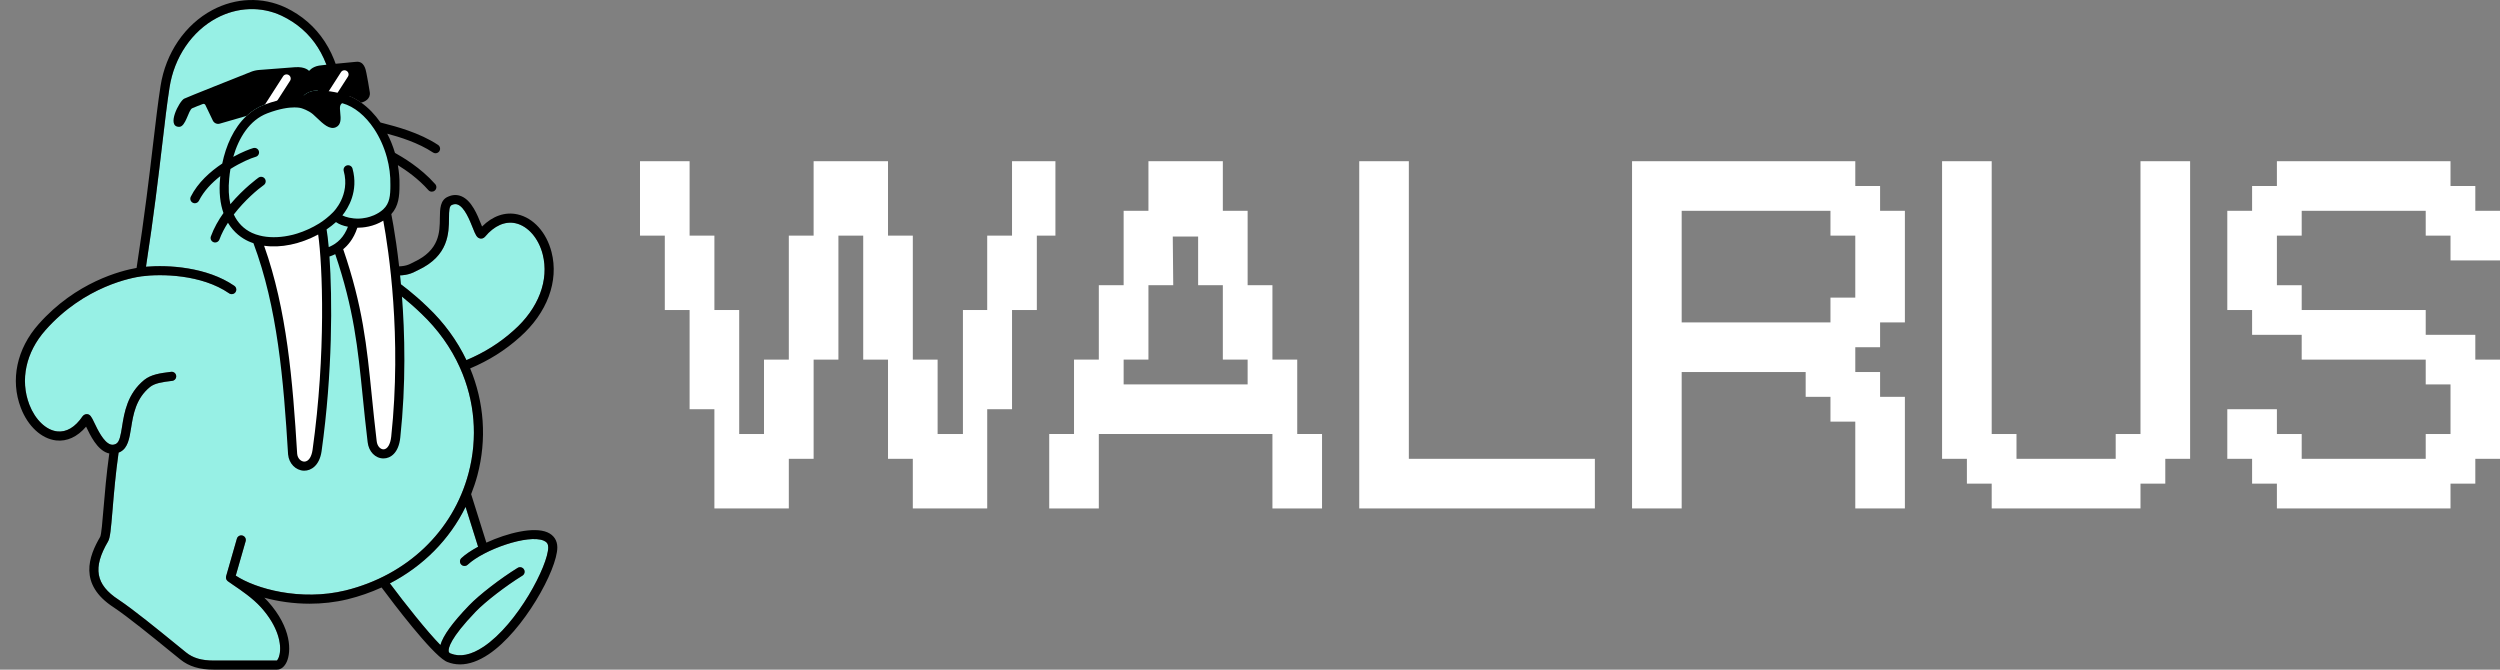 <svg xmlns="http://www.w3.org/2000/svg" width="112" height="30" viewBox="0 0 112 30" fill="none">
  <rect x="0" y="0" width="112" height="30" fill="#808080" stroke="none"/>
  <path d="M21.017 27.12C21.463 26.655 22.418 25.917 23.191 25.441C23.287 25.382 23.412 25.411 23.472 25.507C23.531 25.602 23.501 25.728 23.405 25.787C22.658 26.248 21.738 26.958 21.311 27.402C20.156 28.604 20.08 29.046 20.101 29.181C20.105 29.209 20.115 29.231 20.143 29.252C20.157 29.259 20.172 29.27 20.184 29.275C20.609 29.448 21.109 29.346 21.668 28.971C23.192 27.95 24.56 25.327 24.56 24.522C24.56 24.372 24.501 24.282 24.361 24.222C23.658 23.919 21.669 24.626 20.951 25.3C20.869 25.377 20.74 25.372 20.662 25.291C20.585 25.209 20.589 25.08 20.671 25.003C20.851 24.834 21.113 24.659 21.419 24.494L20.858 22.708C20.136 24.176 18.957 25.363 17.467 26.135C18.145 27.045 19.121 28.277 19.73 28.897C19.854 28.471 20.273 27.894 21.017 27.12Z" fill="#97F0E5"/>
  <path d="M15.183 4.574C15.069 4.584 14.971 4.503 14.96 4.392C14.783 2.6 13.993 1.359 12.613 0.702C11.697 0.275 10.637 0.314 9.708 0.808C8.596 1.4 7.806 2.562 7.595 3.918C7.481 4.65 7.382 5.492 7.268 6.467C7.1 7.89 6.893 9.651 6.54 11.949C7.539 11.863 9.27 11.96 10.498 12.806C10.59 12.87 10.614 12.997 10.549 13.089C10.485 13.182 10.358 13.205 10.265 13.141C9.031 12.29 7.22 12.262 6.344 12.379C5.933 12.435 3.789 12.811 2.035 14.792C1.16 15.777 0.891 17.023 1.315 18.127C1.573 18.798 2.061 19.269 2.559 19.326C2.973 19.375 3.367 19.141 3.698 18.652C3.738 18.594 3.818 18.552 3.888 18.552C4.043 18.557 4.101 18.678 4.227 18.942C4.372 19.245 4.641 19.808 4.949 19.91C5.031 19.937 5.111 19.928 5.202 19.881C5.359 19.798 5.411 19.475 5.471 19.102C5.569 18.483 5.705 17.636 6.467 17.017C6.768 16.781 7.154 16.719 7.666 16.658C7.777 16.643 7.88 16.724 7.893 16.835C7.907 16.947 7.827 17.049 7.715 17.062C7.269 17.115 6.937 17.166 6.722 17.335C6.083 17.854 5.967 18.581 5.874 19.166C5.797 19.647 5.731 20.062 5.392 20.242C5.366 20.255 5.34 20.267 5.313 20.278C5.177 21.234 5.103 22.111 5.044 22.821C4.97 23.72 4.935 24.091 4.843 24.253C4.144 25.439 4.281 26.196 5.315 26.868C5.968 27.302 7.07 28.199 7.875 28.854C8.045 28.993 8.202 29.121 8.339 29.231C8.649 29.481 9.033 29.593 9.584 29.593H12.404C12.409 29.588 12.481 29.521 12.523 29.333C12.626 28.867 12.463 28.065 11.696 27.212C11.317 26.794 10.803 26.447 10.463 26.217C10.354 26.143 10.264 26.082 10.204 26.037C10.204 26.036 10.204 26.036 10.203 26.036C10.203 26.035 10.202 26.035 10.201 26.034C10.201 26.034 10.201 26.033 10.2 26.033C10.187 26.023 10.178 26.009 10.168 25.997C10.162 25.989 10.154 25.983 10.149 25.974C10.149 25.974 10.148 25.973 10.148 25.972C10.142 25.962 10.14 25.949 10.136 25.937C10.132 25.925 10.126 25.913 10.124 25.901C10.124 25.9 10.123 25.899 10.123 25.898C10.123 25.891 10.125 25.884 10.125 25.876C10.125 25.871 10.125 25.867 10.126 25.862C10.126 25.849 10.125 25.836 10.128 25.823C10.129 25.821 10.129 25.82 10.129 25.819C10.13 25.818 10.129 25.818 10.13 25.817L10.612 24.133C10.643 24.025 10.756 23.962 10.864 23.993C10.973 24.024 11.036 24.137 11.005 24.245L10.562 25.788C11.451 26.377 13.463 26.941 15.474 26.453C18.235 25.772 20.298 23.808 20.991 21.197C21.415 19.599 21.269 17.963 20.617 16.496C20.613 16.488 20.607 16.481 20.603 16.472C20.601 16.467 20.602 16.462 20.6 16.457C20.203 15.576 19.622 14.758 18.87 14.046C18.239 13.435 17.674 13.032 17.668 13.028C17.576 12.963 17.555 12.836 17.62 12.745C17.685 12.653 17.813 12.631 17.905 12.696C17.928 12.713 18.5 13.12 19.153 13.753C19.898 14.458 20.481 15.266 20.897 16.133C21.698 15.796 22.393 15.361 23.013 14.803C24.125 13.822 24.61 12.547 24.312 11.391C24.127 10.671 23.651 10.126 23.101 10.002C22.63 9.896 22.143 10.11 21.729 10.605C21.671 10.671 21.594 10.699 21.515 10.685C21.359 10.657 21.303 10.517 21.181 10.21C21.044 9.866 20.815 9.291 20.512 9.167C20.428 9.133 20.343 9.137 20.244 9.181C20.125 9.227 20.118 9.434 20.115 9.767C20.109 10.442 20.1 11.463 18.726 12.103C18.422 12.265 18.218 12.344 17.712 12.344C17.599 12.344 17.508 12.253 17.508 12.141C17.508 12.049 17.57 11.974 17.654 11.949C17.555 11.16 17.285 9.513 17.285 9.513C17.285 9.513 17.675 8.883 17.656 8.31C17.619 6.996 17.174 5.33 15.634 4.553C15.552 4.491 15.459 4.37 15.357 4.278C15.36 4.303 15.364 4.327 15.366 4.351C15.377 4.463 15.296 4.563 15.183 4.574Z" fill="#97F0E5"/>
  <path d="M24.523 23.848C23.915 23.586 22.731 23.877 21.789 24.31L21.107 22.139C21.214 21.867 21.309 21.589 21.386 21.301C21.818 19.673 21.688 18.01 21.063 16.505C21.903 16.151 22.634 15.692 23.285 15.106C24.512 14.024 25.044 12.597 24.708 11.29C24.481 10.41 23.9 9.765 23.19 9.605C22.632 9.479 22.073 9.673 21.596 10.148C21.584 10.118 21.572 10.088 21.56 10.06C21.389 9.63 21.13 8.98 20.667 8.791C20.479 8.714 20.282 8.719 20.088 8.805C19.713 8.95 19.71 9.363 19.706 9.763C19.701 10.405 19.694 11.203 18.544 11.739C18.286 11.876 18.153 11.937 17.712 11.937C17.692 11.937 17.673 11.943 17.654 11.949C17.57 11.974 17.508 12.049 17.508 12.141C17.508 12.253 17.599 12.344 17.712 12.344C18.218 12.344 18.422 12.265 18.726 12.103C20.1 11.463 20.109 10.442 20.115 9.767C20.117 9.433 20.125 9.227 20.244 9.181C20.343 9.137 20.428 9.133 20.512 9.167C20.815 9.291 21.044 9.866 21.181 10.21C21.303 10.517 21.359 10.657 21.515 10.685C21.594 10.699 21.671 10.671 21.729 10.605C22.143 10.11 22.63 9.896 23.1 10.002C23.651 10.126 24.127 10.671 24.312 11.391C24.61 12.547 24.125 13.822 23.013 14.802C22.393 15.361 21.698 15.796 20.896 16.133C20.481 15.266 19.898 14.458 19.153 13.753C18.5 13.12 17.928 12.713 17.904 12.696C17.812 12.631 17.685 12.653 17.62 12.745C17.555 12.836 17.576 12.963 17.668 13.028C17.674 13.032 18.239 13.435 18.87 14.046C19.622 14.758 20.202 15.576 20.6 16.457C20.602 16.462 20.601 16.467 20.603 16.472C20.606 16.481 20.612 16.488 20.617 16.496C21.269 17.963 21.415 19.599 20.991 21.197C20.298 23.808 18.235 25.772 15.474 26.453C13.463 26.941 11.451 26.377 10.562 25.788L11.005 24.245C11.036 24.137 10.973 24.024 10.864 23.993C10.755 23.962 10.643 24.025 10.612 24.133L10.129 25.817C10.129 25.818 10.129 25.818 10.129 25.819C10.129 25.82 10.128 25.821 10.128 25.823C10.125 25.836 10.126 25.849 10.126 25.862C10.125 25.867 10.125 25.871 10.125 25.876C10.125 25.884 10.122 25.891 10.123 25.899C10.123 25.899 10.124 25.9 10.124 25.9C10.125 25.913 10.132 25.925 10.136 25.937C10.14 25.949 10.142 25.962 10.148 25.972C10.148 25.973 10.148 25.974 10.149 25.974C10.154 25.983 10.162 25.989 10.168 25.997C10.178 26.009 10.187 26.023 10.2 26.033C10.2 26.033 10.201 26.034 10.201 26.034C10.202 26.035 10.203 26.035 10.203 26.036C10.203 26.036 10.203 26.036 10.203 26.036C10.203 26.036 10.204 26.036 10.204 26.036C10.264 26.082 10.354 26.143 10.463 26.217C10.803 26.447 11.317 26.794 11.696 27.212C12.463 28.065 12.626 28.867 12.522 29.333C12.481 29.521 12.409 29.588 12.404 29.593H9.583C9.032 29.593 8.648 29.481 8.338 29.231C8.202 29.121 8.045 28.993 7.874 28.854C7.07 28.199 5.968 27.302 5.315 26.868C4.281 26.196 4.144 25.439 4.843 24.253C4.935 24.091 4.969 23.72 5.044 22.821C5.103 22.111 5.177 21.234 5.313 20.278C5.339 20.267 5.366 20.255 5.392 20.242C5.73 20.062 5.797 19.647 5.874 19.166C5.967 18.581 6.083 17.854 6.722 17.335C6.936 17.166 7.269 17.115 7.715 17.062C7.827 17.049 7.907 16.947 7.893 16.835C7.88 16.724 7.777 16.643 7.666 16.658C7.154 16.719 6.768 16.781 6.466 17.017C5.705 17.636 5.569 18.483 5.47 19.102C5.411 19.475 5.359 19.798 5.202 19.881C5.111 19.928 5.031 19.937 4.948 19.91C4.641 19.808 4.372 19.245 4.227 18.942C4.101 18.678 4.043 18.557 3.888 18.552C3.818 18.552 3.738 18.594 3.698 18.652C3.367 19.141 2.972 19.375 2.559 19.326C2.061 19.269 1.573 18.798 1.315 18.127C0.891 17.023 1.16 15.777 2.035 14.792C3.789 12.811 5.932 12.435 6.344 12.379C7.22 12.262 9.031 12.29 10.265 13.141C10.358 13.205 10.485 13.182 10.549 13.089C10.614 12.997 10.59 12.87 10.498 12.806C9.27 11.96 7.539 11.863 6.54 11.949C6.893 9.651 7.1 7.89 7.268 6.467C7.382 5.492 7.481 4.65 7.595 3.918C7.806 2.562 8.596 1.4 9.708 0.808C10.637 0.314 11.697 0.275 12.613 0.702C13.993 1.358 14.782 2.6 14.96 4.392C14.971 4.503 15.069 4.583 15.183 4.574C15.295 4.563 15.377 4.463 15.366 4.352C15.364 4.327 15.36 4.303 15.357 4.278C15.152 2.401 14.266 1.037 12.788 0.334C11.752 -0.148 10.559 -0.106 9.515 0.449C8.291 1.1 7.422 2.374 7.192 3.855C7.077 4.595 6.977 5.44 6.862 6.419C6.692 7.863 6.481 9.655 6.119 12.003C5.427 12.125 3.404 12.63 1.729 14.523C0.752 15.622 0.455 17.024 0.934 18.273C1.25 19.096 1.855 19.655 2.512 19.731C2.999 19.787 3.465 19.573 3.857 19.114C3.857 19.115 3.858 19.116 3.859 19.118C4.041 19.5 4.347 20.139 4.819 20.296C4.844 20.305 4.87 20.31 4.896 20.315C4.766 21.251 4.692 22.132 4.637 22.788C4.59 23.357 4.541 23.946 4.489 24.049C3.983 24.909 3.495 26.172 5.09 27.208C5.725 27.63 6.818 28.52 7.616 29.17C7.787 29.309 7.945 29.437 8.082 29.547C8.464 29.856 8.941 30 9.583 30H12.404C12.586 30 12.748 29.871 12.848 29.645C13.044 29.208 13.085 28.147 11.999 26.939C11.949 26.884 11.897 26.83 11.843 26.777C12.454 26.944 13.148 27.046 13.87 27.046C14.429 27.046 15.005 26.985 15.571 26.848C16.105 26.716 16.614 26.538 17.095 26.319C17.626 27.034 19.29 29.229 19.956 29.615C19.96 29.617 19.963 29.62 19.967 29.622C19.97 29.624 19.974 29.625 19.977 29.626C19.995 29.636 20.013 29.645 20.029 29.652C20.215 29.728 20.409 29.765 20.61 29.765C21.012 29.765 21.443 29.613 21.896 29.309C23.45 28.267 24.968 25.524 24.968 24.522C24.968 24.211 24.81 23.972 24.523 23.848ZM21.668 28.971C21.109 29.346 20.609 29.448 20.184 29.275C20.172 29.27 20.157 29.259 20.143 29.252C20.115 29.231 20.105 29.209 20.101 29.181C20.08 29.046 20.156 28.604 21.311 27.402C21.738 26.958 22.658 26.248 23.406 25.787C23.502 25.728 23.531 25.602 23.472 25.507C23.412 25.411 23.287 25.382 23.191 25.441C22.418 25.917 21.463 26.655 21.017 27.12C20.273 27.894 19.854 28.471 19.73 28.897C19.121 28.277 18.146 27.045 17.467 26.135C18.957 25.363 20.136 24.176 20.858 22.708L21.419 24.494C21.114 24.659 20.851 24.834 20.671 25.003C20.589 25.08 20.585 25.209 20.662 25.291C20.74 25.372 20.869 25.376 20.951 25.3C21.669 24.626 23.658 23.919 24.361 24.222C24.501 24.282 24.56 24.372 24.56 24.522C24.56 25.327 23.192 27.95 21.668 28.971Z" fill="black"/>
  <path d="M13.484 4.426C13.588 4.27 13.798 4.068 14.197 4.053C14.722 4.032 15.382 4.215 15.41 4.223C15.679 4.295 15.937 4.425 16.18 4.597L16.182 4.596C16.343 4.562 16.609 4.426 16.567 4.135C16.524 3.839 16.458 3.5 16.415 3.274C16.383 3.108 16.313 2.736 15.964 2.768C15.615 2.8 14.463 2.911 14.294 2.939C13.981 2.992 13.847 3.179 13.847 3.179C13.847 3.179 13.691 2.975 13.213 3.011L11.608 3.134C11.482 3.144 11.359 3.172 11.241 3.219C10.599 3.475 8.411 4.342 8.25 4.421C8.029 4.531 7.438 5.683 8.027 5.683C8.325 5.683 8.436 4.934 8.609 4.851C8.71 4.803 8.976 4.702 9.087 4.659C9.131 4.642 9.18 4.662 9.201 4.704L9.536 5.402C9.593 5.52 9.729 5.578 9.854 5.537L11.046 5.192C11.271 4.981 11.531 4.81 11.831 4.696C12.688 4.37 13.223 4.382 13.484 4.426Z" fill="black"/>
  <path d="M13.611 4.294L13.47 3.578C13.47 3.578 13.458 3.38 13.247 3.398L11.603 3.538C11.603 3.538 11.398 3.533 11.444 3.771L11.582 4.489C11.582 4.489 11.591 4.666 11.876 4.639L13.645 4.47L13.611 4.294Z" fill="black"/>
  <path d="M16.161 4.059L16.028 3.342C16.004 3.212 15.883 3.122 15.751 3.138L14.327 3.302C14.327 3.302 14.094 3.317 14.133 3.518L14.269 4.214C14.293 4.333 14.476 4.403 14.586 4.403C14.586 4.403 15.844 4.282 16.005 4.266C16.199 4.247 16.161 4.059 16.161 4.059Z" fill="black"/>
  <path fill-rule="evenodd" clip-rule="evenodd" d="M12.939 3.363C13.025 3.418 13.05 3.533 12.995 3.619L12.161 4.915C12.106 5.001 11.991 5.026 11.905 4.971C11.819 4.915 11.794 4.801 11.85 4.715L12.683 3.418C12.738 3.332 12.853 3.307 12.939 3.363Z" fill="white"/>
  <path fill-rule="evenodd" clip-rule="evenodd" d="M15.532 3.178C15.618 3.233 15.643 3.348 15.587 3.434L14.754 4.73C14.699 4.816 14.584 4.841 14.498 4.785C14.412 4.73 14.387 4.616 14.443 4.53L15.276 3.233C15.331 3.147 15.446 3.122 15.532 3.178Z" fill="white"/>
  <path d="M19.625 6.493C18.789 5.937 17.704 5.658 17.182 5.524C17.128 5.51 17.084 5.499 17.046 5.488C16.796 5.129 16.502 4.825 16.18 4.597C15.937 4.425 15.679 4.294 15.41 4.223C15.381 4.215 14.722 4.032 14.197 4.053C13.797 4.068 13.588 4.27 13.484 4.426C13.223 4.382 12.688 4.37 11.83 4.696C11.53 4.81 11.271 4.981 11.045 5.192C10.465 5.733 10.119 6.538 9.957 7.326C9.418 7.686 8.863 8.18 8.547 8.811C8.497 8.911 8.537 9.034 8.638 9.084C8.668 9.099 8.699 9.106 8.729 9.106C8.804 9.106 8.876 9.064 8.912 8.993C9.128 8.562 9.485 8.191 9.87 7.89C9.868 7.912 9.864 7.935 9.863 7.957C9.798 8.623 9.87 9.14 10.011 9.544C9.786 9.861 9.584 10.214 9.447 10.591C9.409 10.697 9.463 10.813 9.569 10.851C9.592 10.86 9.616 10.864 9.639 10.864C9.722 10.864 9.801 10.812 9.831 10.729C9.925 10.47 10.059 10.218 10.212 9.98C10.482 10.432 10.846 10.677 11.123 10.805C11.197 10.839 11.275 10.868 11.354 10.895C12.43 13.771 12.703 17.009 12.906 20.357C12.941 20.762 13.245 21.075 13.614 21.087C13.621 21.087 13.627 21.087 13.633 21.087C13.935 21.087 14.311 20.862 14.406 20.22C14.904 16.674 14.89 13.358 14.76 11.49C14.778 11.484 14.796 11.48 14.813 11.474C14.884 11.449 14.952 11.419 15.018 11.386C15.854 13.853 16.03 15.582 16.248 17.749C16.313 18.394 16.38 19.061 16.47 19.806C16.516 20.231 16.814 20.538 17.18 20.538H17.181C17.497 20.538 17.861 20.292 17.933 19.602C18.449 14.788 17.732 10.62 17.531 9.593C17.86 9.229 17.897 8.783 17.897 8.296C17.904 7.995 17.876 7.693 17.824 7.398C18.201 7.631 18.739 8.006 19.192 8.518C19.232 8.564 19.288 8.587 19.345 8.587C19.393 8.587 19.441 8.571 19.48 8.536C19.565 8.462 19.573 8.333 19.498 8.249C18.839 7.503 18.023 7.035 17.694 6.849C17.604 6.548 17.489 6.259 17.349 5.989C17.896 6.136 18.741 6.394 19.399 6.832C19.433 6.855 19.473 6.866 19.512 6.866C19.578 6.866 19.642 6.834 19.682 6.776C19.744 6.682 19.719 6.556 19.625 6.493ZM14.727 11.069C14.697 10.737 14.664 10.47 14.631 10.277C14.778 10.176 14.92 10.069 15.051 9.95C15.129 10.005 15.216 10.046 15.292 10.076C15.377 10.109 15.477 10.137 15.587 10.158C15.417 10.605 15.128 10.91 14.727 11.069ZM17.489 8.291C17.489 8.762 17.461 9.107 17.168 9.38C17.105 9.437 17.039 9.485 16.972 9.528C16.908 9.567 16.837 9.605 16.756 9.642C16.695 9.669 16.634 9.69 16.574 9.709C16.534 9.721 16.495 9.732 16.458 9.741C16.438 9.746 16.419 9.75 16.399 9.754C16.343 9.766 16.29 9.774 16.24 9.78C16.217 9.783 16.194 9.786 16.171 9.787C16.139 9.79 16.108 9.792 16.081 9.793C15.755 9.802 15.479 9.724 15.339 9.65C15.592 9.336 16.072 8.573 15.793 7.553C15.764 7.444 15.651 7.38 15.542 7.41C15.434 7.44 15.37 7.551 15.399 7.66C15.696 8.745 14.948 9.483 14.916 9.514C14.916 9.515 14.916 9.515 14.915 9.516C14.914 9.517 14.913 9.517 14.912 9.518C14.73 9.704 14.523 9.868 14.299 10.011C13.979 10.208 13.646 10.358 13.313 10.462C13.26 10.479 13.207 10.494 13.153 10.508C13.13 10.515 13.107 10.52 13.085 10.525C12.633 10.634 12.18 10.658 11.778 10.584C11.731 10.575 11.684 10.565 11.639 10.553C11.518 10.523 11.402 10.486 11.295 10.436C10.923 10.264 10.649 9.984 10.474 9.609C10.964 8.972 11.549 8.479 11.817 8.291C11.909 8.226 11.931 8.099 11.866 8.007C11.801 7.915 11.673 7.893 11.581 7.958C11.571 7.965 10.927 8.426 10.32 9.148C10.245 8.814 10.227 8.429 10.269 7.994C10.281 7.856 10.3 7.714 10.324 7.57C10.79 7.277 11.233 7.088 11.457 7.025C11.566 6.995 11.629 6.882 11.598 6.774C11.568 6.666 11.456 6.603 11.347 6.633C11.197 6.675 10.854 6.807 10.45 7.027C10.694 6.179 11.176 5.38 11.976 5.076C12.54 4.862 12.939 4.812 13.189 4.812C13.407 4.812 13.511 4.85 13.511 4.85C13.518 4.853 13.526 4.856 13.533 4.858C13.536 4.859 13.813 4.943 14.017 5.115C14.071 5.161 14.132 5.219 14.196 5.281C14.477 5.55 14.767 5.828 15.05 5.7C15.296 5.589 15.267 5.298 15.244 5.065C15.232 4.943 15.217 4.793 15.246 4.726C15.281 4.642 15.322 4.627 15.34 4.625C15.879 4.776 16.372 5.194 16.75 5.759C16.753 5.765 16.758 5.771 16.762 5.777C17.006 6.146 17.201 6.575 17.328 7.034C17.329 7.039 17.331 7.044 17.333 7.05C17.442 7.45 17.498 7.871 17.489 8.291Z" fill="black"/>
  <path d="M16.008 10.203C15.839 10.726 15.55 11.023 15.375 11.164C16.253 13.724 16.43 15.488 16.654 17.709C16.719 18.352 16.786 19.017 16.875 19.76C16.901 20.002 17.052 20.131 17.18 20.131C17.354 20.131 17.491 19.906 17.527 19.559C18.006 15.086 17.409 11.179 17.171 9.885C16.725 10.161 16.265 10.202 16.008 10.203Z" fill="white"/>
  <path d="M14.254 10.506C13.451 10.938 12.585 11.116 11.832 11.01C12.85 13.872 13.114 17.051 13.313 20.327C13.332 20.548 13.489 20.675 13.627 20.68H13.634C13.814 20.68 13.955 20.482 14.002 20.161C14.61 15.829 14.449 11.862 14.254 10.506Z" fill="white"/>
  <path d="M35.339 22.778H32.005V18.333H30.894V13.889H29.783V10.556H28.672V7.222H30.894V10.556H32.005V13.889H33.116V19.444H34.227V16.111H35.339V10.556H36.45V7.222H39.783V10.556H40.894V16.111H42.005V19.444H43.139V13.889H44.227V10.556H45.339V7.222H47.283V10.556H46.45V13.889H45.339V18.333H44.227V22.778H40.894V20.555H39.783V16.111H38.672V10.556H37.561V16.111H36.45V20.555H35.339V22.778Z" fill="white"/>
  <path d="M49.227 22.778H47.005V19.444H48.116V16.111H49.227V12.778H50.339V9.444H51.45V7.222H54.783V9.444H55.894V12.778H57.005V16.111H58.116V19.444H59.227V22.778H57.005V19.444H49.227V22.778ZM50.339 17.222H55.894V16.111H54.783V12.778H53.676V10.596H52.54L52.561 12.778H51.45V16.111H50.339V17.222Z" fill="white"/>
  <path d="M71.45 22.778H60.894V7.222H63.116V20.555H71.45V22.778Z" fill="white"/>
  <path d="M75.339 22.778H73.116V7.222H83.117V8.333H84.228V9.444H85.339V14.444H84.228V15.556H83.117V16.667H84.228V17.778H85.339V22.778H83.117V18.889H82.005V17.778H80.894V16.667H75.339V22.778ZM75.339 14.444H82.005V13.333H83.117V10.556H82.005V9.444H75.339V14.444Z" fill="white"/>
  <path d="M95.894 22.778H89.228V21.667H88.117V20.555H87.005V7.222H89.228V19.444H90.339V20.555H94.783V19.444H95.894V7.222H98.117V20.555H97.005V21.667H95.894V22.778Z" fill="white"/>
  <path d="M109.783 22.778H102.005V21.667H100.894V20.555H99.783V18.333H102.005V19.444H103.116V20.555H108.672V19.444H109.783V17.222H108.672V16.111H103.116V15H100.894V13.889H99.783V9.444H100.894V8.333H102.005V7.222H109.783V8.333H110.894V9.444H112.005V11.667H109.783V10.556H108.672V9.444H103.116V10.556H102.005V12.778H103.116V13.889H108.672V15H110.894V16.111H112.005V20.555H110.894V21.667H109.783V22.778Z" fill="white"/>
</svg>
